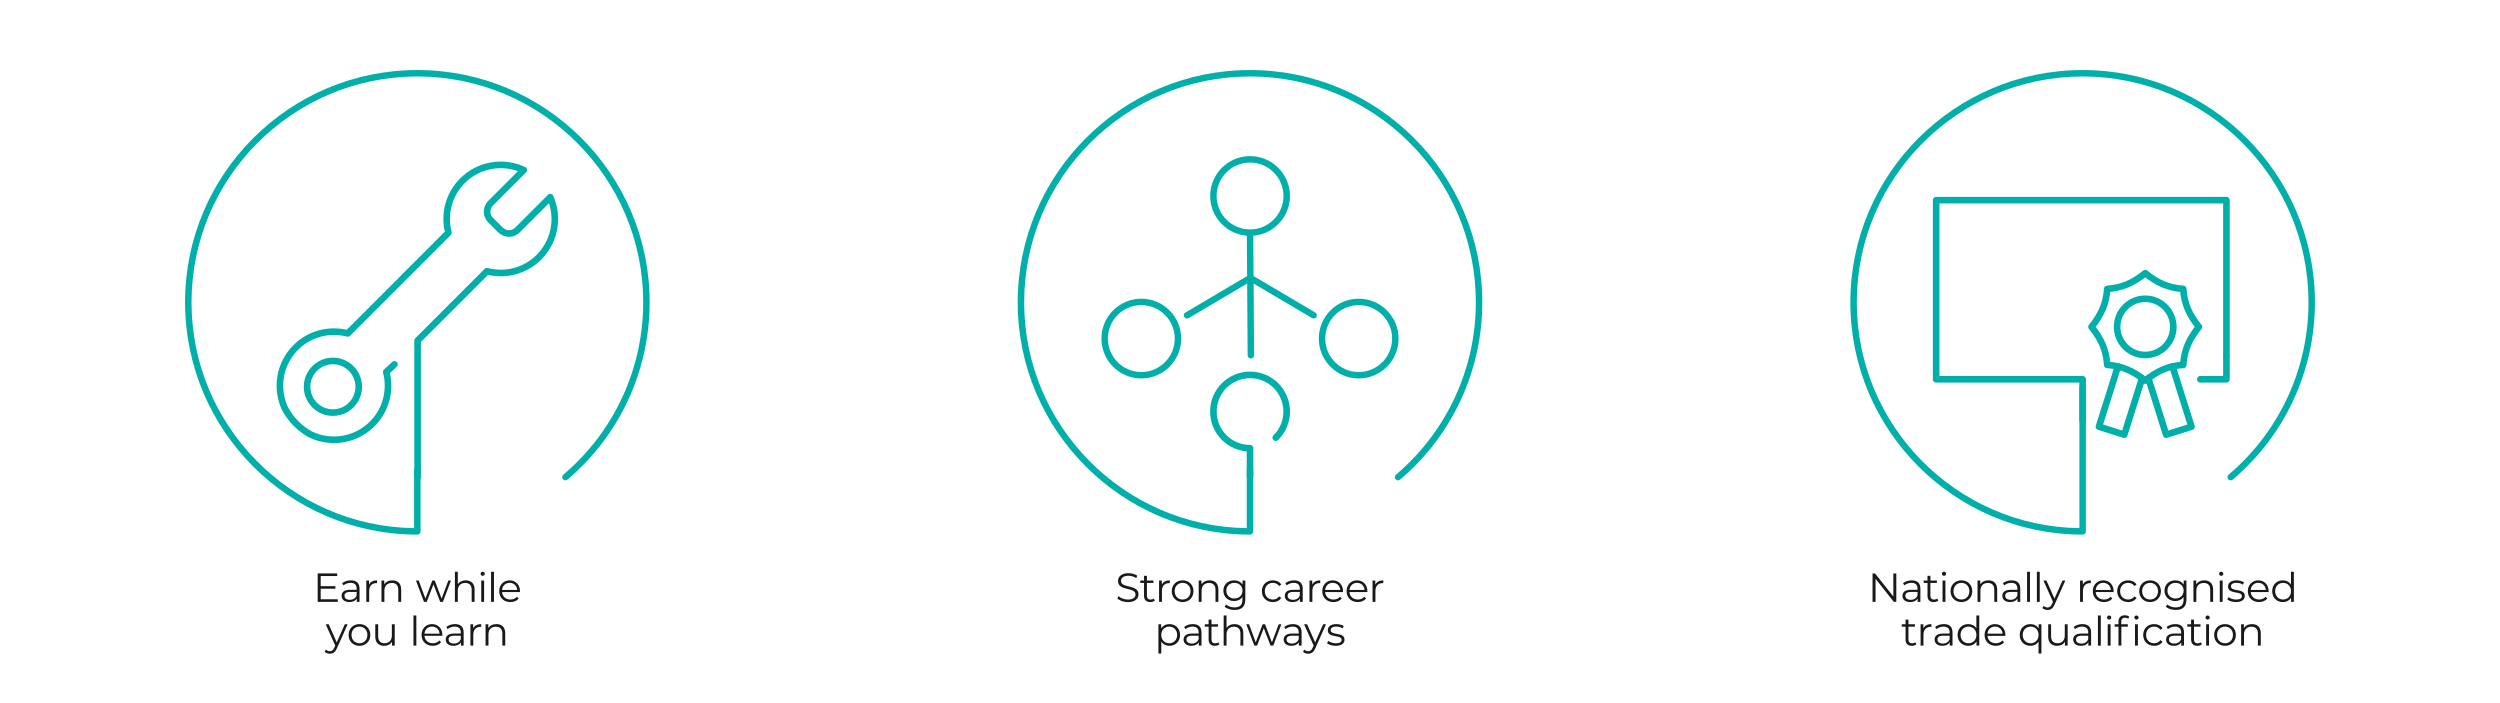 <?xml version="1.0" encoding="UTF-8"?>
<svg id="uuid-265bd085-a012-4170-9f5a-186ca8b41404" data-name="Layer 1" xmlns="http://www.w3.org/2000/svg" width="564.444mm" height="158.75mm" xmlns:xlink="http://www.w3.org/1999/xlink" viewBox="0 0 1600 450">
  <defs>
    <clipPath id="uuid-319aacea-18f2-4de1-95ea-5ee66ed74ad7">
      <rect width="1600" height="450" fill="none"/>
    </clipPath>
    <clipPath id="uuid-d1392cc0-0d98-4edc-8c6b-5efc0796a0fd">
      <rect width="1600" height="450" fill="none"/>
    </clipPath>
  </defs>
  <g>
    <path d="M216.184,383.536v1.664h-12.871v-18.2h12.48v1.664h-10.556v6.474h9.413v1.638h-9.413v6.761h10.946Z" fill="#191919"/>
    <path d="M230.094,376.724v8.477h-1.768v-2.132c-.832,1.404-2.444,2.262-4.706,2.262-3.094,0-4.992-1.612-4.992-3.979,0-2.105,1.352-3.874,5.278-3.874h4.342v-.832c0-2.34-1.326-3.614-3.874-3.614-1.768,0-3.432,.625-4.55,1.612l-.832-1.378c1.378-1.17,3.406-1.846,5.564-1.846,3.536,0,5.538,1.768,5.538,5.304Zm-1.846,4.368v-2.236h-4.29c-2.652,0-3.51,1.041-3.51,2.444,0,1.586,1.274,2.574,3.458,2.574,2.08,0,3.614-.988,4.342-2.782Z" fill="#191919"/>
    <path d="M241.326,371.42v1.794c-.156,0-.312-.026-.442-.026-2.86,0-4.603,1.82-4.603,5.045v6.968h-1.846v-13.677h1.768v2.679c.858-1.82,2.6-2.782,5.122-2.782Z" fill="#191919"/>
    <path d="M256.744,377.27v7.931h-1.846v-7.748c0-2.887-1.508-4.368-4.108-4.368-2.938,0-4.784,1.82-4.784,4.939v7.177h-1.846v-13.677h1.768v2.522c.988-1.664,2.834-2.626,5.2-2.626,3.328,0,5.616,1.924,5.616,5.85Z" fill="#191919"/>
    <path d="M288.646,371.523l-5.174,13.677h-1.742l-4.316-11.206-4.316,11.206h-1.742l-5.148-13.677h1.768l4.29,11.623,4.395-11.623h1.586l4.368,11.623,4.342-11.623h1.69Z" fill="#191919"/>
    <path d="M303.725,377.27v7.931h-1.846v-7.748c0-2.887-1.508-4.368-4.108-4.368-2.938,0-4.784,1.82-4.784,4.939v7.177h-1.846v-19.293h1.846v8.009c1.014-1.586,2.809-2.496,5.123-2.496,3.328,0,5.616,1.924,5.616,5.85Z" fill="#191919"/>
    <path d="M307.572,367.207c0-.701,.598-1.3,1.352-1.3,.754,0,1.352,.572,1.352,1.274,0,.754-.572,1.352-1.352,1.352-.754,0-1.352-.598-1.352-1.326Zm.416,4.316h1.846v13.677h-1.846v-13.677Z" fill="#191919"/>
    <path d="M314.28,365.907h1.846v19.293h-1.846v-19.293Z" fill="#191919"/>
    <path d="M332.766,378.934h-11.44c.208,2.86,2.392,4.759,5.382,4.759,1.664,0,3.146-.599,4.186-1.794l1.04,1.195c-1.222,1.456-3.12,2.236-5.278,2.236-4.265,0-7.177-2.912-7.177-6.968,0-4.057,2.834-6.942,6.683-6.942s6.63,2.834,6.63,6.942c0,.155-.026,.363-.026,.571Zm-11.44-1.378h9.699c-.234-2.678-2.185-4.55-4.862-4.55-2.652,0-4.603,1.872-4.836,4.55Z" fill="#191919"/>
  </g>
  <path d="M222.491,399.523l-6.838,15.315c-1.144,2.678-2.6,3.536-4.55,3.536-1.274,0-2.496-.416-3.328-1.248l.858-1.378c.676,.676,1.508,1.04,2.496,1.04,1.222,0,2.054-.572,2.834-2.288l.598-1.326-6.11-13.651h1.924l5.148,11.622,5.148-11.622h1.82Zm.608,6.838c0-4.056,2.964-6.942,6.968-6.942s6.942,2.886,6.942,6.942-2.938,6.968-6.942,6.968-6.968-2.912-6.968-6.968Zm12.038,0c0-3.198-2.158-5.33-5.07-5.33s-5.096,2.132-5.096,5.33,2.184,5.33,5.096,5.33,5.07-2.132,5.07-5.33Zm17.498-6.838v13.677h-1.768v-2.496c-.962,1.664-2.73,2.626-4.914,2.626-3.484,0-5.772-1.95-5.772-5.876v-7.93h1.846v7.748c0,2.912,1.508,4.394,4.108,4.394,2.86,0,4.654-1.846,4.654-4.966v-7.176h1.846Zm11.985-5.616h1.846v19.293h-1.846v-19.293Zm18.468,13.026h-11.44c.208,2.86,2.392,4.758,5.382,4.758,1.664,0,3.146-.598,4.186-1.794l1.04,1.196c-1.222,1.456-3.12,2.236-5.278,2.236-4.264,0-7.176-2.912-7.176-6.968s2.834-6.942,6.682-6.942,6.63,2.834,6.63,6.942c0,.156-.026,.364-.026,.572Zm-11.44-1.378h9.698c-.234-2.678-2.184-4.55-4.862-4.55-2.652,0-4.602,1.872-4.836,4.55Zm25.09-.832v8.476h-1.768v-2.132c-.832,1.404-2.444,2.262-4.706,2.262-3.094,0-4.992-1.612-4.992-3.978,0-2.106,1.352-3.874,5.278-3.874h4.342v-.832c0-2.34-1.326-3.614-3.874-3.614-1.768,0-3.432,.624-4.55,1.612l-.832-1.378c1.378-1.17,3.406-1.846,5.564-1.846,3.536,0,5.538,1.768,5.538,5.304Zm-1.846,4.368v-2.236h-4.29c-2.652,0-3.51,1.04-3.51,2.444,0,1.586,1.274,2.574,3.458,2.574,2.08,0,3.614-.988,4.342-2.782Zm13.073-9.672v1.794c-.156,0-.312-.026-.442-.026-2.86,0-4.602,1.82-4.602,5.044v6.968h-1.846v-13.677h1.768v2.678c.858-1.82,2.6-2.782,5.122-2.782Zm15.384,5.85v7.93h-1.846v-7.748c0-2.886-1.508-4.368-4.108-4.368-2.938,0-4.784,1.82-4.784,4.94v7.176h-1.846v-13.677h1.768v2.522c.988-1.664,2.834-2.626,5.2-2.626,3.328,0,5.616,1.924,5.616,5.85Z" fill="#191919"/>
  <g>
    <path d="M715.096,382.99l.754-1.482c1.3,1.274,3.614,2.21,6.006,2.21,3.406,0,4.888-1.43,4.888-3.224,0-4.992-11.207-1.924-11.207-8.658,0-2.679,2.08-4.992,6.708-4.992,2.054,0,4.187,.598,5.643,1.611l-.65,1.534c-1.56-1.014-3.38-1.508-4.992-1.508-3.328,0-4.81,1.482-4.81,3.302,0,4.992,11.207,1.977,11.207,8.606,0,2.679-2.132,4.967-6.786,4.967-2.73,0-5.408-.962-6.76-2.366Z" fill="#191919"/>
    <path d="M739.068,384.368c-.728,.65-1.82,.962-2.886,.962-2.574,0-4.004-1.456-4.004-3.979v-8.268h-2.444v-1.561h2.444v-2.99h1.846v2.99h4.16v1.561h-4.16v8.164c0,1.612,.832,2.496,2.366,2.496,.754,0,1.508-.234,2.028-.702l.65,1.326Z" fill="#191919"/>
    <path d="M748.688,371.42v1.794c-.156,0-.312-.026-.442-.026-2.86,0-4.603,1.82-4.603,5.045v6.968h-1.846v-13.677h1.768v2.679c.858-1.82,2.6-2.782,5.122-2.782Z" fill="#191919"/>
    <path d="M749.909,378.362c0-4.057,2.964-6.942,6.969-6.942,4.004,0,6.942,2.886,6.942,6.942,0,4.056-2.938,6.968-6.942,6.968-4.004,0-6.969-2.912-6.969-6.968Zm12.039,0c0-3.198-2.158-5.331-5.07-5.331s-5.097,2.133-5.097,5.331,2.185,5.33,5.097,5.33,5.07-2.132,5.07-5.33Z" fill="#191919"/>
    <path d="M779.758,377.27v7.931h-1.846v-7.748c0-2.887-1.508-4.368-4.108-4.368-2.938,0-4.784,1.82-4.784,4.939v7.177h-1.846v-13.677h1.768v2.522c.988-1.664,2.834-2.626,5.2-2.626,3.328,0,5.616,1.924,5.616,5.85Z" fill="#191919"/>
    <path d="M796.995,371.523v12.013c0,4.706-2.314,6.838-6.838,6.838-2.496,0-4.94-.754-6.37-2.105l.936-1.404c1.3,1.17,3.276,1.872,5.382,1.872,3.458,0,5.044-1.586,5.044-4.966v-1.742c-1.144,1.742-3.094,2.651-5.33,2.651-3.9,0-6.864-2.729-6.864-6.656,0-3.926,2.964-6.604,6.864-6.604,2.288,0,4.264,.936,5.408,2.729v-2.626h1.768Zm-1.794,6.5c0-2.964-2.184-4.992-5.2-4.992s-5.174,2.028-5.174,4.992c0,2.965,2.158,5.019,5.174,5.019s5.2-2.054,5.2-5.019Z" fill="#191919"/>
    <path d="M807.603,378.362c0-4.083,2.964-6.942,7.046-6.942,2.314,0,4.265,.91,5.356,2.704l-1.378,.936c-.937-1.378-2.393-2.028-3.979-2.028-2.99,0-5.174,2.133-5.174,5.331,0,3.224,2.184,5.33,5.174,5.33,1.586,0,3.042-.624,3.979-2.002l1.378,.936c-1.092,1.769-3.042,2.704-5.356,2.704-4.082,0-7.046-2.886-7.046-6.968Z" fill="#191919"/>
    <path d="M833.732,376.724v8.477h-1.768v-2.132c-.832,1.404-2.444,2.262-4.707,2.262-3.094,0-4.992-1.612-4.992-3.979,0-2.105,1.353-3.874,5.278-3.874h4.343v-.832c0-2.34-1.326-3.614-3.875-3.614-1.768,0-3.432,.625-4.55,1.612l-.832-1.378c1.378-1.17,3.406-1.846,5.564-1.846,3.536,0,5.538,1.768,5.538,5.304Zm-1.846,4.368v-2.236h-4.291c-2.651,0-3.51,1.041-3.51,2.444,0,1.586,1.274,2.574,3.458,2.574,2.08,0,3.614-.988,4.343-2.782Z" fill="#191919"/>
    <path d="M844.965,371.42v1.794c-.156,0-.312-.026-.442-.026-2.86,0-4.603,1.82-4.603,5.045v6.968h-1.846v-13.677h1.768v2.679c.858-1.82,2.601-2.782,5.123-2.782Z" fill="#191919"/>
    <path d="M859.524,378.934h-11.44c.208,2.86,2.393,4.759,5.383,4.759,1.664,0,3.146-.599,4.186-1.794l1.04,1.195c-1.222,1.456-3.12,2.236-5.278,2.236-4.264,0-7.176-2.912-7.176-6.968,0-4.057,2.834-6.942,6.682-6.942,3.849,0,6.631,2.834,6.631,6.942,0,.155-.026,.363-.026,.571Zm-11.44-1.378h9.698c-.233-2.678-2.184-4.55-4.862-4.55-2.651,0-4.602,1.872-4.836,4.55Z" fill="#191919"/>
    <path d="M875.098,378.934h-11.44c.208,2.86,2.393,4.759,5.382,4.759,1.664,0,3.146-.599,4.187-1.794l1.04,1.195c-1.222,1.456-3.12,2.236-5.278,2.236-4.264,0-7.176-2.912-7.176-6.968,0-4.057,2.834-6.942,6.682-6.942,3.849,0,6.631,2.834,6.631,6.942,0,.155-.026,.363-.026,.571Zm-11.44-1.378h9.698c-.233-2.678-2.184-4.55-4.862-4.55-2.651,0-4.602,1.872-4.836,4.55Z" fill="#191919"/>
    <path d="M885.314,371.42v1.794c-.155,0-.312-.026-.441-.026-2.86,0-4.603,1.82-4.603,5.045v6.968h-1.846v-13.677h1.768v2.679c.858-1.82,2.601-2.782,5.122-2.782Z" fill="#191919"/>
  </g>
  <g>
    <path d="M755.24,406.362c0,4.16-2.912,6.968-6.812,6.968-2.185,0-4.057-.936-5.2-2.704v7.618h-1.846v-18.721h1.768v2.704c1.118-1.819,3.016-2.808,5.278-2.808,3.9,0,6.812,2.808,6.812,6.942Zm-1.846,0c0-3.173-2.21-5.331-5.096-5.331-2.912,0-5.096,2.158-5.096,5.331,0,3.198,2.184,5.33,5.096,5.33,2.886,0,5.096-2.132,5.096-5.33Z" fill="#191919"/>
    <path d="M768.967,404.724v8.477h-1.768v-2.132c-.832,1.404-2.444,2.262-4.706,2.262-3.094,0-4.992-1.612-4.992-3.979,0-2.105,1.352-3.874,5.278-3.874h4.342v-.832c0-2.34-1.326-3.614-3.874-3.614-1.768,0-3.432,.625-4.55,1.612l-.832-1.378c1.378-1.17,3.406-1.846,5.564-1.846,3.536,0,5.538,1.768,5.538,5.304Zm-1.846,4.368v-2.236h-4.29c-2.652,0-3.51,1.041-3.51,2.444,0,1.586,1.274,2.574,3.458,2.574,2.08,0,3.614-.988,4.342-2.782Z" fill="#191919"/>
    <path d="M780.407,412.368c-.728,.65-1.82,.962-2.886,.962-2.574,0-4.004-1.456-4.004-3.979v-8.268h-2.444v-1.561h2.444v-2.99h1.846v2.99h4.16v1.561h-4.16v8.164c0,1.612,.832,2.496,2.366,2.496,.754,0,1.508-.234,2.028-.702l.65,1.326Z" fill="#191919"/>
    <path d="M795.721,405.27v7.931h-1.846v-7.748c0-2.887-1.508-4.368-4.108-4.368-2.938,0-4.784,1.82-4.784,4.939v7.177h-1.846v-19.293h1.846v8.009c1.014-1.586,2.809-2.496,5.123-2.496,3.328,0,5.616,1.924,5.616,5.85Z" fill="#191919"/>
    <path d="M820.057,399.523l-5.174,13.677h-1.742l-4.316-11.206-4.315,11.206h-1.742l-5.148-13.677h1.768l4.291,11.623,4.394-11.623h1.586l4.368,11.623,4.343-11.623h1.689Z" fill="#191919"/>
    <path d="M833.03,404.724v8.477h-1.769v-2.132c-.832,1.404-2.443,2.262-4.706,2.262-3.094,0-4.992-1.612-4.992-3.979,0-2.105,1.353-3.874,5.278-3.874h4.343v-.832c0-2.34-1.326-3.614-3.874-3.614-1.769,0-3.433,.625-4.551,1.612l-.832-1.378c1.378-1.17,3.406-1.846,5.564-1.846,3.536,0,5.538,1.768,5.538,5.304Zm-1.846,4.368v-2.236h-4.29c-2.652,0-3.511,1.041-3.511,2.444,0,1.586,1.274,2.574,3.458,2.574,2.08,0,3.614-.988,4.343-2.782Z" fill="#191919"/>
    <path d="M848.656,399.523l-6.838,15.314c-1.145,2.679-2.601,3.536-4.551,3.536-1.273,0-2.496-.416-3.328-1.248l.858-1.378c.676,.676,1.508,1.04,2.496,1.04,1.222,0,2.054-.571,2.834-2.288l.599-1.326-6.11-13.65h1.924l5.148,11.623,5.147-11.623h1.82Z" fill="#191919"/>
    <path d="M849.279,411.641l.832-1.457c1.092,.858,2.938,1.534,4.862,1.534,2.601,0,3.666-.884,3.666-2.235,0-3.562-8.866-.754-8.866-6.162,0-2.236,1.924-3.9,5.408-3.9,1.769,0,3.692,.494,4.836,1.273l-.806,1.482c-1.196-.832-2.626-1.17-4.03-1.17-2.47,0-3.562,.962-3.562,2.262,0,3.692,8.867,.91,8.867,6.162,0,2.366-2.08,3.9-5.643,3.9-2.262,0-4.446-.728-5.564-1.689Z" fill="#191919"/>
  </g>
  <g>
    <path d="M1213.638,367v18.2h-1.586l-11.7-14.769v14.769h-1.925v-18.2h1.586l11.727,14.768v-14.768h1.898Z" fill="#191919"/>
    <path d="M1229.055,376.724v8.477h-1.768v-2.132c-.832,1.404-2.444,2.262-4.707,2.262-3.094,0-4.992-1.612-4.992-3.979,0-2.105,1.353-3.874,5.278-3.874h4.343v-.832c0-2.34-1.326-3.614-3.875-3.614-1.768,0-3.432,.625-4.55,1.612l-.832-1.378c1.378-1.17,3.406-1.846,5.564-1.846,3.536,0,5.538,1.768,5.538,5.304Zm-1.846,4.368v-2.236h-4.291c-2.651,0-3.51,1.041-3.51,2.444,0,1.586,1.274,2.574,3.458,2.574,2.08,0,3.614-.988,4.343-2.782Z" fill="#191919"/>
    <path d="M1240.495,384.368c-.728,.65-1.82,.962-2.886,.962-2.574,0-4.005-1.456-4.005-3.979v-8.268h-2.443v-1.561h2.443v-2.99h1.847v2.99h4.16v1.561h-4.16v8.164c0,1.612,.832,2.496,2.366,2.496,.754,0,1.508-.234,2.027-.702l.65,1.326Z" fill="#191919"/>
    <path d="M1242.809,367.207c0-.701,.598-1.3,1.352-1.3s1.353,.572,1.353,1.274c0,.754-.572,1.352-1.353,1.352-.754,0-1.352-.598-1.352-1.326Zm.416,4.316h1.846v13.677h-1.846v-13.677Z" fill="#191919"/>
    <path d="M1248.347,378.362c0-4.057,2.964-6.942,6.968-6.942s6.942,2.886,6.942,6.942c0,4.056-2.938,6.968-6.942,6.968s-6.968-2.912-6.968-6.968Zm12.038,0c0-3.198-2.158-5.331-5.07-5.331s-5.096,2.133-5.096,5.331,2.184,5.33,5.096,5.33,5.07-2.132,5.07-5.33Z" fill="#191919"/>
    <path d="M1278.194,377.27v7.931h-1.846v-7.748c0-2.887-1.508-4.368-4.108-4.368-2.938,0-4.784,1.82-4.784,4.939v7.177h-1.846v-13.677h1.768v2.522c.988-1.664,2.835-2.626,5.2-2.626,3.328,0,5.616,1.924,5.616,5.85Z" fill="#191919"/>
    <path d="M1292.962,376.724v8.477h-1.769v-2.132c-.832,1.404-2.443,2.262-4.706,2.262-3.094,0-4.992-1.612-4.992-3.979,0-2.105,1.353-3.874,5.278-3.874h4.343v-.832c0-2.34-1.326-3.614-3.874-3.614-1.769,0-3.433,.625-4.551,1.612l-.832-1.378c1.378-1.17,3.406-1.846,5.564-1.846,3.536,0,5.538,1.768,5.538,5.304Zm-1.846,4.368v-2.236h-4.29c-2.652,0-3.511,1.041-3.511,2.444,0,1.586,1.274,2.574,3.458,2.574,2.08,0,3.614-.988,4.343-2.782Z" fill="#191919"/>
    <path d="M1297.33,365.907h1.846v19.293h-1.846v-19.293Z" fill="#191919"/>
    <path d="M1303.596,365.907h1.846v19.293h-1.846v-19.293Z" fill="#191919"/>
    <path d="M1321.822,371.523l-6.838,15.314c-1.145,2.679-2.601,3.536-4.551,3.536-1.273,0-2.496-.416-3.328-1.248l.858-1.378c.676,.676,1.508,1.04,2.496,1.04,1.222,0,2.054-.571,2.834-2.288l.599-1.326-6.11-13.65h1.924l5.148,11.623,5.147-11.623h1.82Z" fill="#191919"/>
    <path d="M1338.123,371.42v1.794c-.155,0-.312-.026-.441-.026-2.86,0-4.603,1.82-4.603,5.045v6.968h-1.846v-13.677h1.768v2.679c.858-1.82,2.601-2.782,5.122-2.782Z" fill="#191919"/>
    <path d="M1352.684,378.934h-11.44c.208,2.86,2.393,4.759,5.382,4.759,1.664,0,3.146-.599,4.187-1.794l1.04,1.195c-1.222,1.456-3.12,2.236-5.278,2.236-4.264,0-7.176-2.912-7.176-6.968,0-4.057,2.834-6.942,6.682-6.942,3.849,0,6.631,2.834,6.631,6.942,0,.155-.026,.363-.026,.571Zm-11.44-1.378h9.698c-.233-2.678-2.184-4.55-4.862-4.55-2.651,0-4.602,1.872-4.836,4.55Z" fill="#191919"/>
    <path d="M1354.997,378.362c0-4.083,2.964-6.942,7.046-6.942,2.314,0,4.265,.91,5.356,2.704l-1.378,.936c-.937-1.378-2.393-2.028-3.979-2.028-2.99,0-5.174,2.133-5.174,5.331,0,3.224,2.184,5.33,5.174,5.33,1.586,0,3.042-.624,3.979-2.002l1.378,.936c-1.092,1.769-3.042,2.704-5.356,2.704-4.082,0-7.046-2.886-7.046-6.968Z" fill="#191919"/>
    <path d="M1369.089,378.362c0-4.057,2.964-6.942,6.968-6.942s6.942,2.886,6.942,6.942c0,4.056-2.938,6.968-6.942,6.968s-6.968-2.912-6.968-6.968Zm12.038,0c0-3.198-2.158-5.331-5.07-5.331s-5.096,2.133-5.096,5.331,2.184,5.33,5.096,5.33,5.07-2.132,5.07-5.33Z" fill="#191919"/>
    <path d="M1399.326,371.523v12.013c0,4.706-2.313,6.838-6.838,6.838-2.496,0-4.94-.754-6.37-2.105l.936-1.404c1.3,1.17,3.276,1.872,5.383,1.872,3.458,0,5.044-1.586,5.044-4.966v-1.742c-1.145,1.742-3.094,2.651-5.33,2.651-3.9,0-6.864-2.729-6.864-6.656,0-3.926,2.964-6.604,6.864-6.604,2.288,0,4.264,.936,5.408,2.729v-2.626h1.768Zm-1.794,6.5c0-2.964-2.184-4.992-5.2-4.992-3.016,0-5.174,2.028-5.174,4.992,0,2.965,2.158,5.019,5.174,5.019,3.017,0,5.2-2.054,5.2-5.019Z" fill="#191919"/>
    <path d="M1416.382,377.27v7.931h-1.846v-7.748c0-2.887-1.508-4.368-4.108-4.368-2.938,0-4.784,1.82-4.784,4.939v7.177h-1.846v-13.677h1.768v2.522c.988-1.664,2.835-2.626,5.2-2.626,3.328,0,5.616,1.924,5.616,5.85Z" fill="#191919"/>
    <path d="M1420.229,367.207c0-.701,.598-1.3,1.352-1.3,.755,0,1.353,.572,1.353,1.274,0,.754-.572,1.352-1.353,1.352-.754,0-1.352-.598-1.352-1.326Zm.416,4.316h1.846v13.677h-1.846v-13.677Z" fill="#191919"/>
    <path d="M1425.455,383.641l.832-1.457c1.092,.858,2.938,1.534,4.862,1.534,2.601,0,3.666-.884,3.666-2.235,0-3.562-8.866-.754-8.866-6.162,0-2.236,1.924-3.9,5.408-3.9,1.769,0,3.692,.494,4.836,1.273l-.806,1.482c-1.196-.832-2.626-1.17-4.03-1.17-2.47,0-3.562,.962-3.562,2.262,0,3.692,8.867,.91,8.867,6.162,0,2.366-2.08,3.9-5.643,3.9-2.262,0-4.446-.728-5.564-1.689Z" fill="#191919"/>
    <path d="M1451.897,378.934h-11.44c.208,2.86,2.393,4.759,5.383,4.759,1.664,0,3.146-.599,4.186-1.794l1.04,1.195c-1.222,1.456-3.12,2.236-5.278,2.236-4.264,0-7.176-2.912-7.176-6.968,0-4.057,2.834-6.942,6.682-6.942,3.849,0,6.631,2.834,6.631,6.942,0,.155-.026,.363-.026,.571Zm-11.44-1.378h9.698c-.233-2.678-2.184-4.55-4.862-4.55-2.651,0-4.602,1.872-4.836,4.55Z" fill="#191919"/>
    <path d="M1468.07,365.907v19.293h-1.769v-2.704c-1.118,1.846-3.016,2.834-5.278,2.834-3.899,0-6.812-2.834-6.812-6.968,0-4.135,2.912-6.942,6.812-6.942,2.185,0,4.057,.936,5.201,2.704v-8.217h1.846Zm-1.82,12.455c0-3.198-2.184-5.331-5.07-5.331-2.912,0-5.096,2.133-5.096,5.331s2.184,5.33,5.096,5.33c2.887,0,5.07-2.132,5.07-5.33Z" fill="#191919"/>
  </g>
  <g>
    <path d="M1226.45,412.368c-.728,.65-1.82,.962-2.886,.962-2.574,0-4.005-1.456-4.005-3.979v-8.268h-2.443v-1.561h2.443v-2.99h1.847v2.99h4.16v1.561h-4.16v8.164c0,1.612,.832,2.496,2.366,2.496,.754,0,1.508-.234,2.027-.702l.65,1.326Z" fill="#191919"/>
    <path d="M1236.07,399.42v1.794c-.156,0-.312-.026-.442-.026-2.86,0-4.603,1.82-4.603,5.045v6.968h-1.846v-13.677h1.768v2.679c.858-1.82,2.601-2.782,5.123-2.782Z" fill="#191919"/>
    <path d="M1249.615,404.724v8.477h-1.768v-2.132c-.832,1.404-2.444,2.262-4.707,2.262-3.094,0-4.992-1.612-4.992-3.979,0-2.105,1.353-3.874,5.278-3.874h4.343v-.832c0-2.34-1.326-3.614-3.875-3.614-1.768,0-3.432,.625-4.55,1.612l-.832-1.378c1.378-1.17,3.406-1.846,5.564-1.846,3.536,0,5.538,1.768,5.538,5.304Zm-1.846,4.368v-2.236h-4.291c-2.651,0-3.51,1.041-3.51,2.444,0,1.586,1.274,2.574,3.458,2.574,2.08,0,3.614-.988,4.343-2.782Z" fill="#191919"/>
    <path d="M1266.724,393.907v19.293h-1.769v-2.704c-1.117,1.846-3.016,2.834-5.277,2.834-3.9,0-6.812-2.834-6.812-6.968,0-4.135,2.912-6.942,6.812-6.942,2.184,0,4.056,.936,5.199,2.704v-8.217h1.847Zm-1.82,12.455c0-3.198-2.184-5.331-5.07-5.331-2.912,0-5.096,2.133-5.096,5.331s2.184,5.33,5.096,5.33c2.887,0,5.07-2.132,5.07-5.33Z" fill="#191919"/>
    <path d="M1283.415,406.934h-11.44c.208,2.86,2.393,4.759,5.383,4.759,1.664,0,3.146-.599,4.186-1.794l1.04,1.195c-1.222,1.456-3.12,2.236-5.278,2.236-4.264,0-7.176-2.912-7.176-6.968,0-4.057,2.834-6.942,6.682-6.942,3.849,0,6.631,2.834,6.631,6.942,0,.155-.026,.363-.026,.571Zm-11.44-1.378h9.698c-.233-2.678-2.184-4.55-4.862-4.55-2.651,0-4.602,1.872-4.836,4.55Z" fill="#191919"/>
    <path d="M1306.503,399.523v18.721h-1.847v-7.618c-1.144,1.769-3.016,2.704-5.199,2.704-3.9,0-6.812-2.808-6.812-6.968,0-4.135,2.912-6.942,6.812-6.942,2.262,0,4.16,.988,5.277,2.808v-2.704h1.769Zm-1.82,6.839c0-3.173-2.184-5.331-5.07-5.331-2.912,0-5.096,2.158-5.096,5.331,0,3.198,2.184,5.33,5.096,5.33,2.887,0,5.07-2.132,5.07-5.33Z" fill="#191919"/>
    <path d="M1323.299,399.523v13.677h-1.768v-2.496c-.963,1.664-2.73,2.626-4.914,2.626-3.484,0-5.772-1.95-5.772-5.876v-7.931h1.846v7.748c0,2.912,1.508,4.395,4.108,4.395,2.86,0,4.654-1.846,4.654-4.966v-7.177h1.846Z" fill="#191919"/>
    <path d="M1338.301,404.724v8.477h-1.768v-2.132c-.832,1.404-2.444,2.262-4.707,2.262-3.094,0-4.992-1.612-4.992-3.979,0-2.105,1.353-3.874,5.278-3.874h4.343v-.832c0-2.34-1.326-3.614-3.875-3.614-1.768,0-3.432,.625-4.55,1.612l-.832-1.378c1.378-1.17,3.406-1.846,5.564-1.846,3.536,0,5.538,1.768,5.538,5.304Zm-1.846,4.368v-2.236h-4.291c-2.651,0-3.51,1.041-3.51,2.444,0,1.586,1.274,2.574,3.458,2.574,2.08,0,3.614-.988,4.343-2.782Z" fill="#191919"/>
    <path d="M1342.668,393.907h1.846v19.293h-1.846v-19.293Z" fill="#191919"/>
    <path d="M1348.518,395.207c0-.701,.598-1.3,1.352-1.3s1.353,.572,1.353,1.274c0,.754-.572,1.352-1.353,1.352-.754,0-1.352-.598-1.352-1.326Zm.416,4.316h1.846v13.677h-1.846v-13.677Z" fill="#191919"/>
    <path d="M1359.958,393.777c1.014,0,2.054,.286,2.729,.858l-.624,1.378c-.52-.442-1.248-.676-2.027-.676-1.587,0-2.419,.884-2.419,2.574v1.611h4.213v1.561h-4.16v12.116h-1.847v-12.116h-2.443v-1.561h2.443v-1.689c0-2.444,1.456-4.057,4.135-4.057Zm8.736,1.404c0,.754-.572,1.352-1.353,1.352-.754,0-1.352-.598-1.352-1.326,0-.701,.598-1.3,1.352-1.3s1.353,.572,1.353,1.274Zm-2.288,4.342h1.846v13.677h-1.846v-13.677Z" fill="#191919"/>
    <path d="M1371.632,406.362c0-4.083,2.964-6.942,7.046-6.942,2.314,0,4.265,.91,5.356,2.704l-1.378,.936c-.937-1.378-2.393-2.028-3.979-2.028-2.99,0-5.174,2.133-5.174,5.331,0,3.224,2.184,5.33,5.174,5.33,1.586,0,3.042-.624,3.979-2.002l1.378,.936c-1.092,1.769-3.042,2.704-5.356,2.704-4.082,0-7.046-2.886-7.046-6.968Z" fill="#191919"/>
    <path d="M1397.762,404.724v8.477h-1.768v-2.132c-.832,1.404-2.444,2.262-4.707,2.262-3.094,0-4.992-1.612-4.992-3.979,0-2.105,1.353-3.874,5.278-3.874h4.343v-.832c0-2.34-1.326-3.614-3.875-3.614-1.768,0-3.432,.625-4.55,1.612l-.832-1.378c1.378-1.17,3.406-1.846,5.564-1.846,3.536,0,5.538,1.768,5.538,5.304Zm-1.846,4.368v-2.236h-4.291c-2.651,0-3.51,1.041-3.51,2.444,0,1.586,1.274,2.574,3.458,2.574,2.08,0,3.614-.988,4.343-2.782Z" fill="#191919"/>
    <path d="M1409.201,412.368c-.729,.65-1.82,.962-2.886,.962-2.574,0-4.005-1.456-4.005-3.979v-8.268h-2.443v-1.561h2.443v-2.99h1.847v2.99h4.16v1.561h-4.16v8.164c0,1.612,.832,2.496,2.366,2.496,.754,0,1.508-.234,2.027-.702l.65,1.326Z" fill="#191919"/>
    <path d="M1411.515,395.207c0-.701,.598-1.3,1.352-1.3,.755,0,1.353,.572,1.353,1.274,0,.754-.572,1.352-1.353,1.352-.754,0-1.352-.598-1.352-1.326Zm.416,4.316h1.846v13.677h-1.846v-13.677Z" fill="#191919"/>
    <path d="M1417.053,406.362c0-4.057,2.964-6.942,6.968-6.942,4.005,0,6.942,2.886,6.942,6.942,0,4.056-2.938,6.968-6.942,6.968-4.004,0-6.968-2.912-6.968-6.968Zm12.038,0c0-3.198-2.158-5.331-5.07-5.331s-5.096,2.133-5.096,5.331,2.184,5.33,5.096,5.33,5.07-2.132,5.07-5.33Z" fill="#191919"/>
    <path d="M1446.901,405.27v7.931h-1.846v-7.748c0-2.887-1.508-4.368-4.108-4.368-2.938,0-4.784,1.82-4.784,4.939v7.177h-1.846v-13.677h1.768v2.522c.988-1.664,2.835-2.626,5.2-2.626,3.328,0,5.616,1.924,5.616,5.85Z" fill="#191919"/>
  </g>
  <g clip-path="url(#uuid-319aacea-18f2-4de1-95ea-5ee66ed74ad7)">
    <path d="M799.997,44.815c-81.978,0-148.669,66.695-148.669,148.672s66.691,148.673,148.669,148.673c1.145,0,2.069-.926,2.069-2.07l.004-40.275h-4.141v38.193c-78.746-1.111-142.464-65.515-142.464-144.521,0-79.696,64.837-144.534,144.532-144.534s144.537,64.838,144.537,144.534c0,42.551-18.631,82.754-51.117,110.302-.871,.739-.978,2.044-.237,2.915,.743,.875,2.044,.98,2.913,.24,33.414-28.335,52.579-69.689,52.579-113.457,0-81.977-66.696-148.672-148.675-148.672" fill="#00afaa"/>
    <path d="M709.042,216.69c0-11.799,9.601-21.398,21.399-21.398,11.799,0,21.398,9.599,21.398,21.398s-9.599,21.398-21.398,21.398c-11.798,0-21.399-9.599-21.399-21.398m46.935,0c0-14.081-11.455-25.536-25.536-25.536s-25.536,11.455-25.536,25.536,11.455,25.536,25.536,25.536,25.536-11.455,25.536-25.536" fill="#00afaa"/>
    <path d="M848.16,216.69c0-11.799,9.601-21.398,21.399-21.398,11.799,0,21.398,9.599,21.398,21.398s-9.599,21.398-21.398,21.398c-11.798,0-21.399-9.599-21.399-21.398m46.935,0c0-14.081-11.455-25.536-25.536-25.536s-25.536,11.455-25.536,25.536,11.455,25.536,25.536,25.536,25.536-11.455,25.536-25.536" fill="#00afaa"/>
    <path d="M821.432,125.435c0,11.799-9.601,21.398-21.399,21.398-11.799,0-21.398-9.599-21.398-21.398,0-11.797,9.599-21.398,21.398-21.398,11.798,0,21.399,9.601,21.399,21.398m-46.935,0c0,13.388,10.359,24.378,23.479,25.432l.171,25.81-39.481,23.325c-.985,.586-1.307,1.868-.729,2.833,.582,.986,1.85,1.313,2.834,.731l37.408-22.101,.302,45.937c.008,1.142,.94,2.064,2.083,2.055,1.138-.007,2.055-.932,2.055-2.068v-.013l-.303-45.884,37.361,22.074c.983,.582,2.253,.255,2.834-.731,.194-.327,.287-.691,.287-1.05,0-.707-.363-1.394-1.017-1.783l-39.496-23.337-.171-25.799c13.11-1.067,23.455-12.052,23.455-25.431,0-14.081-11.455-25.536-25.536-25.536s-25.536,11.455-25.536,25.536" fill="#00afaa"/>
    <path d="M816.495,280.101c4.317-4.255,6.992-10.169,6.992-16.709,0-12.956-10.503-23.46-23.46-23.46-12.956,0-23.46,10.504-23.46,23.46,0,12.957,10.504,23.46,23.46,23.46v18.063" fill="none" stroke="#00afaa" stroke-linecap="round" stroke-linejoin="round" stroke-width="4.233"/>
    <path d="M1332.889,44.815c-81.978,0-148.669,66.695-148.669,148.672s66.691,148.673,148.669,148.673c1.145,0,2.069-.926,2.069-2.07l.004-92.906h-4.141v90.824c-78.746-1.111-142.464-65.515-142.464-144.521,0-79.696,64.837-144.534,144.532-144.534,79.699,0,144.537,64.838,144.537,144.534,0,42.551-18.631,82.754-51.117,110.302-.871,.739-.978,2.044-.237,2.915,.743,.875,2.044,.98,2.913,.24,33.414-28.335,52.579-69.689,52.579-113.457,0-81.977-66.696-148.672-148.675-148.672" fill="#00afaa"/>
    <path d="M1372.941,227.196c-9.935,0-17.989-8.053-17.989-17.987,0-9.937,8.054-17.992,17.989-17.992s17.988,8.055,17.988,17.992c0,9.934-8.053,17.987-17.988,17.987Z" fill="none" stroke="#00afaa" stroke-linecap="round" stroke-linejoin="round" stroke-width="4.234"/>
    <path d="M1372.941,243.59c-7.769-6.251-14.801-9.398-24.312-10.07-.67-9.511-3.82-16.543-10.071-24.311,6.251-7.769,9.401-14.803,10.071-24.312,9.511-.672,16.543-3.821,24.312-10.073,7.768,6.252,14.801,9.401,24.312,10.073,.67,9.509,3.819,16.543,10.071,24.312-6.252,7.768-9.401,14.8-10.071,24.311-9.511,.672-16.544,3.819-24.312,10.07Z" fill="none" stroke="#00afaa" stroke-linecap="round" stroke-linejoin="round" stroke-width="4.234"/>
  </g>
  <polyline points="1370.941 242.056 1359.539 278.193 1343.323 273.078 1355.482 234.541" fill="none" stroke="#00afaa" stroke-linecap="round" stroke-linejoin="round" stroke-width="4.234"/>
  <polyline points="1374.941 242.056 1386.342 278.193 1402.559 273.078 1390.4 234.541" fill="none" stroke="#00afaa" stroke-linecap="round" stroke-linejoin="round" stroke-width="4.234"/>
  <polyline points="1424.91 228.1 1424.91 242.737 1408.219 242.737" fill="none" stroke="#00afaa" stroke-linecap="round" stroke-linejoin="round" stroke-width="4.234"/>
  <polyline points="1332.891 269.184 1332.891 242.737 1239.139 242.737 1239.139 128.104 1424.911 128.104 1424.911 227.384" fill="none" stroke="#00afaa" stroke-linecap="round" stroke-linejoin="round" stroke-width="4.234"/>
  <g clip-path="url(#uuid-d1392cc0-0d98-4edc-8c6b-5efc0796a0fd)">
    <path d="M267.106,44.815c-81.978,0-148.669,66.695-148.669,148.672s66.691,148.673,148.669,148.673c1.145,0,2.069-.926,2.069-2.07l.004-40.275h-4.141v38.193c-78.746-1.111-142.464-65.515-142.464-144.521,0-79.696,64.837-144.534,144.532-144.534,79.699,0,144.537,64.838,144.537,144.534,0,42.551-18.631,82.754-51.117,110.302-.871,.739-.978,2.044-.237,2.915,.743,.875,2.044,.98,2.913,.24,33.414-28.335,52.579-69.689,52.579-113.457,0-81.977-66.696-148.672-148.675-148.672" fill="#00afaa"/>
    <path d="M267.272,305.185v-87.213l44.39-44.388c11.506,3.018,24.264,.027,33.285-8.995,10.382-10.383,12.79-25.716,7.216-38.389l-21.047,21.045c-2.952,2.952-7.782,2.952-10.735,0l-6.424-6.425c-2.953-2.951-2.953-7.781,0-10.734l21.268-21.269c-12.827-6.049-28.613-3.772-39.217,6.832-9.02,9.02-12.013,21.776-8.994,33.284l-64.458,64.459c-11.506-3.019-24.264-.026-33.286,8.995-10.381,10.381-12.789,25.715-7.215,38.389,0,0,2.42,5.295,7.447,10.322,5.027,5.027,9.491,7.06,9.491,7.06,12.827,6.049,28.613,3.772,39.217-6.832,9.02-9.021,12.011-21.777,8.994-33.286l5.233-4.855" fill="none" stroke="#00afaa" stroke-linecap="round" stroke-linejoin="round" stroke-width="4.234"/>
    <path d="M224.751,259.224c-6.455,6.455-16.922,6.455-23.378,0-6.455-6.457-6.455-16.923,0-23.38,6.456-6.454,16.923-6.454,23.378,0,6.456,6.457,6.456,16.923,0,23.38Z" fill="none" stroke="#00afaa" stroke-linecap="round" stroke-linejoin="round" stroke-width="4.234"/>
  </g>
</svg>